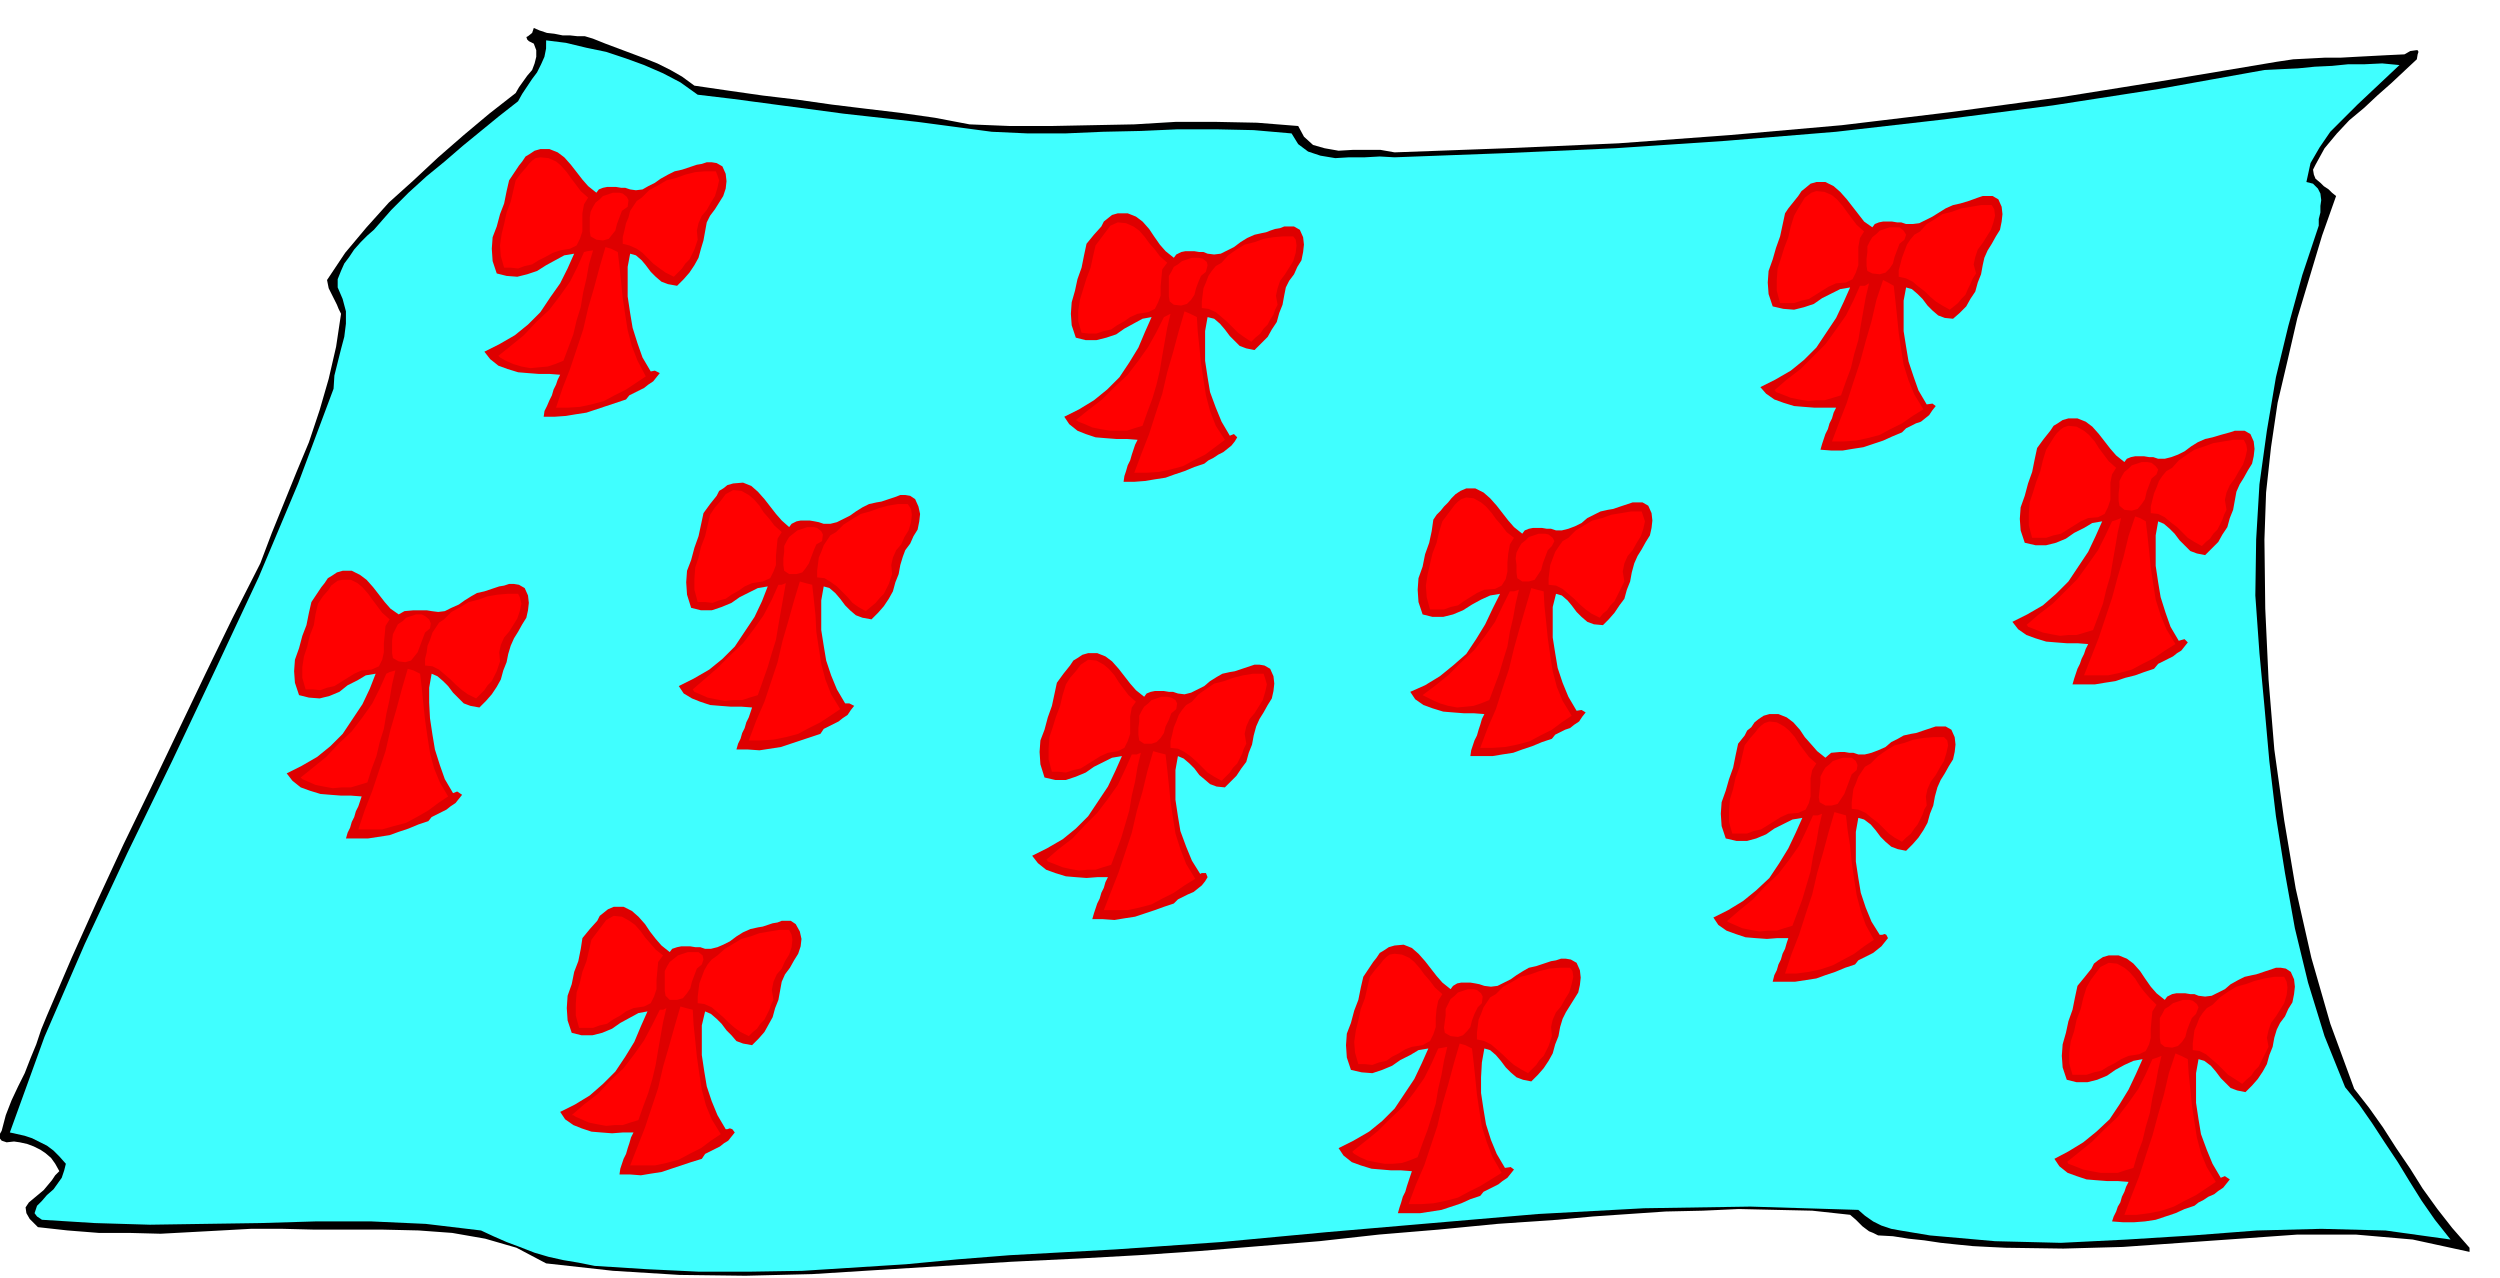 <svg xmlns="http://www.w3.org/2000/svg" width="490.455" height="250.772" fill-rule="evenodd" stroke-linecap="round" preserveAspectRatio="none" viewBox="0 0 3035 1552"><style>.pen1{stroke:none}.brush3{fill:#de0000}.brush4{fill:red}</style><path d="m720 47 15 6 16 6 16 6 16 6 15 6 16 8 14 8 15 11 41 6 42 6 42 5 42 6 41 5 42 5 42 6 42 8 49 2h50l50-1 51-1 50-3h50l49 1 50 4 7 13 11 10 14 4 17 3 17-1h34l17 3 136-5 136-6 135-10 136-12 133-16 133-18 131-21 131-22 20-3 20-1 19-1h19l18-1 19-1 19-1 21-1 7-4 7-1h2l1 2-1 3-1 6-15 14-16 15-17 15-16 15-18 15-15 16-15 18-11 20-3 6 1 6 2 5 6 5 4 4 6 4 4 4 5 4-17 48-15 50-15 50-12 52-12 51-8 54-6 55-2 57 1 84 4 86 7 85 12 86 14 83 19 84 23 80 29 79 18 23 17 24 16 25 17 25 15 24 18 25 18 23 21 24v5l-69-15-69-6h-71l-70 5-71 5-71 5-72 2-70-1-21-1-19-1-20-2-19-2-20-3-19-2-19-3-18-1-6-3-5-2-4-3-4-3-8-8-7-6-46-5-45-1-44-1-44 2-45 1-44 3-44 3-43 4-73 5-72 7-72 6-72 8-73 6-73 6-73 5-72 4-83 4-81 5-81 5-80 5-81 2-80-1-81-5-81-9-36-19-38-11-40-7-41-3-43-1h-83l-40-1h-37l-36 2-37 2-37 2-38-1h-37l-38-3-36-4-5-5-5-5-4-7-1-7 4-6 6-5 6-5 6-5 5-6 5-6 4-6 5-5-5-9-5-7-7-6-6-4-8-4-8-3-9-2-7-1-9 1-6-2-4-5 4-7 5-19 7-18 8-17 8-16 7-18 7-17 6-18 7-17 30-70 31-69 32-69 33-68 33-69 33-69 33-68 34-67 14-37 15-37 15-37 15-36 13-39 11-38 9-39 6-40-3-6-2-5-3-6-2-4-5-10-2-10 22-33 26-31 27-30 30-27 30-28 31-27 31-26 32-25 4-7 5-7 5-7 6-7 3-8 2-8v-8l-3-8-6-3-2-2-1-3 2-1 5-4 2-6 7 3 9 3 9 1 10 2h9l9 1h9l10 3z" class="pen1" style="fill:#000"/><path d="m847 115 42 5 45 6 45 6 45 6 45 5 45 5 45 6 45 6 44 2h45l46-2 46-1 45-2h46l46 1 46 4 8 13 12 9 15 5 18 3 17-1h19l18-1 18 1 133-5 135-6 134-9 134-11 131-15 132-17 129-20 128-23 20-1 21-1 20-2 21-1 20-2h20l21-1 21 2-17 16-17 16-17 16-17 17-16 16-13 19-11 19-5 23 8 2 6 6 3 6 1 8-1 7v8l-2 8v8l-20 60-17 62-15 62-11 65-9 65-4 67-1 68 5 70 6 64 6 67 8 67 11 69 12 67 16 66 20 65 25 62 17 21 16 23 15 23 16 24 14 23 15 24 16 23 19 24-79-11-78-2-78 2-78 6-80 5-80 4-80-2-79-7-12-2-12-2-12-2-11-2-12-4-10-5-10-7-8-7-131-4-129 2-129 7-128 11-128 11-128 12-129 9-128 7-63 5-63 6-63 4-63 4-63 1h-63l-63-3-63-4-20-4-18-3-18-4-17-5-18-7-16-6-16-7-15-7-67-8-66-3h-68l-67 2-68 1-66 1-67-2-64-4-6-4-3-4 3-9 6-6 6-7 8-7 5-7 5-7 3-9 2-8-8-9-7-7-8-6-8-4-10-5-9-3-9-2-9-2 42-116 49-113 52-111 54-111 53-112 52-111 48-114 43-115 1-16 4-16 4-16 4-15 2-16v-15l-4-15-6-14v-10l4-10 4-9 6-8 6-9 8-9 8-8 8-7 21-24 21-21 22-20 22-18 22-19 22-18 22-18 23-18 5-9 6-9 6-9 6-8 5-10 4-9 2-10V49l24 3 25 6 24 5 24 8 22 8 23 10 21 11 21 15z" class="pen1" style="fill:#40ffff"/><path d="m724 234 3-4 5-2 5-1h11l6 1h5l6 2 7 1 8-1 7-4 8-4 7-5 9-5 8-4 9-2 6-2 6-2 6-2 6-1 6-2h6l6 1 7 4 4 9 1 9-1 9-3 9-5 8-5 8-6 8-4 8-2 11-2 11-3 10-3 11-5 9-6 9-7 8-8 8-11-2-8-3-7-6-6-6-6-8-5-6-7-6-7-2-3 16v36l3 20 3 18 6 19 6 17 10 17 5-1 6 3-4 5-4 5-6 4-5 4-6 3-6 3-6 3-4 5-12 4-12 4-12 4-12 4-13 2-12 2-14 1h-13l1-7 3-6 3-7 3-6 2-7 3-6 2-6 3-6-13-1h-13l-13-1-12-1-13-4-11-4-10-8-7-9 18-9 19-11 16-13 15-15 12-18 12-17 9-18 8-18-12 2-11 6-11 6-11 7-12 4-12 3-13-1-12-3-5-15-1-15 1-14 5-13 4-15 5-13 3-15 3-13 4-6 4-6 4-6 4-5 4-6 5-3 6-4 7-2h11l10 4 8 6 8 9 7 9 7 9 7 8 10 8z" class="pen1 brush3"/><path d="m714 240-5 8-2 11v22l-3 9-4 8-8 4-12 2-9 3-9 5-8 4-8 5-9 2-8 3-9-1h-8l-4-14-1-13 2-14 3-12 3-14 5-13 3-13 3-13 6-8 7-8 3-4 4-4 4-3 6-1 10 1 9 4 6 5 7 8 5 7 6 8 6 8 9 8zm159-21-2 9-3 10-5 8-5 9-6 7-4 9-2 9 1 11-2 6-2 6-3 6-3 6-5 5-4 6-5 5-5 5-10-5-7-5-8-6-6-6-7-7-7-5-9-4-8-2v-8l2-8 2-9 3-7 2-8 4-6 4-6 6-4 9-9 11-6 10-6 12-3 11-4 12-3 12-1h13l2 5 2 6zm-111 32-7 5-3 8-3 8-2 8-4 5-4 5-7 2-8-1-7-4-1-6v-17l1-7 3-6 3-5 5-4 4-4 6-2 6-2h8l4 1 5 4 2 4-1 8zm-12 55 2 17 2 19 2 20 3 20 3 19 5 19 7 18 10 19-12 8-12 8-14 7-13 7-15 4-14 3-15 1h-14l8-24 9-23 8-24 8-24 6-26 7-24 7-26 7-24 7 2 8 4zm-66 132-10 4-9 3-11 1-10 1-11-2-10-3-9-4-7-4-1-1-1-1 15-12 16-13 15-16 16-15 13-17 12-17 9-18 8-18 4-1 7-1-5 17-3 17-4 17-3 18-5 16-4 17-6 16-6 16z" class="pen1 brush4"/><path d="m2579 561 3-4 5-2 5-1h11l6 1h5l6 2h8l8-2 8-3 8-4 8-6 8-5 9-4 9-2 10-3 11-3 6-2h12l7 4 4 9 1 9-1 9-2 9-5 8-5 9-5 8-4 9-2 11-2 11-4 10-3 11-6 9-5 9-8 8-8 8-10-2-8-3-7-7-6-6-6-8-6-6-7-6-7-3-3 17v37l3 20 3 18 6 19 6 17 10 17 7-2 4 4-4 5-4 5-5 3-5 4-6 3-6 3-6 3-5 6-12 4-11 4-12 3-12 4-13 2-12 2h-27l2-7 2-6 2-6 3-6 2-6 3-6 2-6 3-6-13-1h-13l-13-1-12-1-13-4-11-4-10-7-7-9 18-9 19-11 16-14 15-15 12-18 12-18 9-19 8-18-12 2-10 6-12 6-10 7-12 5-12 3h-13l-13-3-5-15-1-14 1-14 5-14 4-15 5-14 3-15 3-14 8-11 8-10 4-6 5-3 6-4 7-2h11l10 4 8 6 8 9 7 9 7 9 7 8 10 8z" class="pen1 brush3"/><path d="m2569 568-5 8-2 10v21l-3 9-4 8-8 4-12 1-9 4-8 5-8 5-8 5-9 2-9 3h-17l-4-15v-14l1-14 4-12 4-13 5-13 3-13 4-13 5-8 5-8 3-4 4-4 4-3 6-2 10 1 9 5 6 5 7 8 5 8 6 8 6 8 9 8zm159-22-2 9-3 9-5 8-5 9-6 8-4 9-2 9 2 12-3 6-2 6-3 6-3 6-5 5-4 6-5 4-5 5-9-5-8-5-7-7-6-6-8-6-7-6-8-4-9-1v-8l2-8 2-8 3-7 3-8 4-6 5-6 7-4 8-9 10-7 9-6 12-4 11-4 12-2 12-2h13l3 6 1 6zm-110 30-6 5-3 8-3 8-2 9-4 6-5 6-7 2-9-1-6-5-1-6v-9l1-8v-7l3-6 3-5 5-4 4-4 6-2 6-2h7l5 1 5 4 3 4-2 6zm-13 57 2 17 2 19 2 20 3 20 3 19 6 19 7 17 11 18-13 8-13 9-14 7-13 7-15 4-14 3h-29l9-23 9-23 8-24 8-24 7-26 7-24 6-25 8-24 6 2 7 4zm-64 132-10 3-10 3h-10l-10 1-11-2-10-2-10-4-8-3-1-2h-1l15-13 17-13 15-15 15-15 13-18 12-17 9-18 8-17 6-2 5-2-4 17-3 18-3 17-3 18-5 17-4 17-6 16-6 16z" class="pen1 brush4"/><path d="m2628 1214 3-4 6-3 5-1h11l6 1h5l5 2 8 1 8-1 8-4 8-4 7-6 9-5 8-4 9-2 5-1 6-2 6-2 6-2 6-2h6l6 1 6 4 4 9 1 9-1 9-2 10-5 8-4 9-6 8-4 8-3 10-2 11-4 10-3 11-5 9-6 9-7 8-8 8-10-2-8-3-6-6-6-6-6-8-6-7-8-6-7-2-3 17v36l3 20 3 18 7 19 7 17 10 17 5-2 6 4-4 5-4 5-6 4-5 4-7 3-6 4-6 3-5 4-12 4-11 5-12 4-12 4-13 2-13 1h-14l-13-1 2-6 3-6 2-6 3-5 2-7 3-6 2-6 3-6-13-1h-13l-13-1-12-1-12-4-11-4-10-8-6-9 17-9 18-11 16-13 16-15 12-18 11-18 9-19 8-18-11 2-11 5-11 6-10 7-12 5-12 3h-13l-12-3-5-15-1-14 1-14 4-14 3-14 5-14 3-15 3-14 9-11 8-10 3-6 5-4 6-4 7-2h12l10 4 8 6 8 9 6 9 7 10 7 8 10 8z" class="pen1 brush3"/><path d="m2618 1220-5 8-1 10-1 11v11l-2 8-4 8-8 4-13 2-9 4-8 5-8 4-8 5-9 2-9 3h-17l-4-14v-13l2-14 4-12 3-14 5-13 3-13 4-13 5-9 6-8 6-8 10-5 10 1 9 5 6 5 7 8 5 8 6 8 7 8 8 8zm159-21-1 9-3 10-5 8-5 8-6 8-3 9-2 9 2 11-3 6-3 6-3 6-3 6-5 5-4 6-6 5-5 5-9-6-8-5-7-7-6-6-7-6-7-6-8-4-8-1v-8l1-8 1-8 3-7 3-8 4-6 5-6 7-4 9-9 10-7 10-6 11-3 11-4 12-3 12-2h12l3 6 1 7zm-111 32-5 5-3 7-3 8-2 8-4 6-5 5-7 2-9-1-5-4-1-7v-24l3-5 3-6 5-3 5-4 6-2 6-2h8l4 1 5 4 2 4-3 8zm-10 55 1 17 2 19 2 20 3 20 3 19 5 19 7 17 11 18-12 8-12 8-14 7-13 7-15 5-15 3-15 2h-15l9-24 9-23 8-25 8-24 7-26 7-24 6-26 8-24 7 3 8 4zm-66 132-10 3-9 3h-21l-11-2-10-2-10-4-8-3-1-2h-1l15-12 16-13 15-15 16-15 13-17 12-17 9-18 8-18 6-2 5-2-4 17-3 17-4 17-3 18-5 17-4 17-6 16-5 17z" class="pen1 brush4"/><path d="m2216 920 7-6 11-1h5l6 1h5l6 2h8l8-2 8-3 9-4 7-6 8-4 7-4 9-2 6-1 6-2 6-2 6-2 6-2h12l7 4 4 9 1 9-1 9-2 9-5 8-5 9-5 8-4 9-3 11-2 11-4 10-3 11-5 9-6 9-7 8-8 8-10-2-8-3-7-6-6-6-6-8-6-7-8-6-7-2-3 17v36l3 20 3 18 6 18 7 17 10 16h3l3-1 2 1 2 4-4 5-4 5-5 4-5 4-6 3-6 3-6 3-4 5-12 4-12 5-12 4-11 4-13 2-13 2h-27l2-8 3-6 2-7 3-6 2-7 3-6 2-7 2-6h-13l-13 1-14-1-12-1-12-4-11-4-10-7-6-9 18-9 18-11 16-13 16-15 12-18 11-18 9-19 8-18-12 2-10 5-12 6-10 7-12 5-11 3h-13l-13-3-5-15-1-15 1-14 5-14 4-14 5-14 3-15 3-14 4-5 4-5 3-6 5-4 4-6 5-4 6-4 7-2h11l10 4 8 6 8 9 6 9 8 9 7 8 10 8z" class="pen1 brush3"/><path d="m2205 927-5 8-2 10v22l-2 8-4 8-9 4-12 1-9 4-8 5-8 5-8 5-9 2-8 3h-18l-4-14v-13l1-14 4-13 3-14 5-13 3-13 3-13 6-8 7-8 3-4 4-4 4-3 6-2 9 1 9 5 6 5 7 8 5 8 6 8 6 8 9 8zm160-22-2 9-3 10-5 8-5 9-6 8-4 9-2 9 1 11-3 5-2 6-3 6-3 6-4 5-4 6-6 5-5 5-9-5-7-5-7-7-6-6-8-6-7-6-9-4-8-1v-8l1-8 1-8 3-7 3-8 4-6 4-6 7-4 9-9 10-7 10-6 12-3 11-4 12-2 12-1h13l4 4 1 6zm-111 30-6 5-3 8-3 8-3 8-4 6-4 6-7 2h-8l-7-4-1-6 1-9 1-9v-7l3-6 3-5 5-4 4-4 6-2 6-2h11l5 4 2 5-1 6zm-13 55 2 18 3 19 2 20 3 21 3 19 5 19 6 17 10 18-12 8-12 9-13 7-13 7-15 5-14 3-15 2h-14l8-24 9-23 8-25 8-24 6-26 7-24 7-26 7-24 7 2 7 2zm-65 134-10 3-9 3h-11l-10 1-11-2-10-2-9-4-7-3-2-1v-1l15-13 16-13 15-16 16-15 13-17 12-17 9-19 8-18h6l5-2-4 17-3 18-4 17-3 18-5 17-5 17-6 16-6 16z" class="pen1 brush4"/><path d="m2273 276 3-4 5-2 5-1h11l6 1h5l6 2h8l8-1 8-4 8-4 8-5 8-5 9-4 9-2 10-3 11-4 6-2h12l7 4 4 9 1 9-1 9-2 10-5 8-5 9-5 8-4 9-2 9-2 11-4 10-3 11-6 9-5 9-8 8-8 7-10-1-8-3-7-6-6-6-6-8-6-6-7-6-7-2-3 16v37l3 19 3 18 6 18 6 17 10 17 7-1 4 3-4 5-4 6-5 4-5 4-6 2-6 3-6 3-5 5-12 5-11 5-12 4-12 4-13 2-12 2h-14l-13-1 2-7 2-6 2-6 3-6 2-7 3-6 2-7 3-6h-26l-13-1-12-1-13-4-11-4-10-7-7-8 18-9 19-11 16-13 15-15 12-18 12-18 9-19 8-18-12 2-10 5-12 6-10 7-12 4-12 3-13-1-13-3-5-15-1-14 1-14 5-14 4-14 5-14 3-14 3-14 4-6 4-5 4-5 4-5 4-6 5-4 6-5 7-2h11l10 5 8 7 8 9 7 9 7 9 7 9 10 7z" class="pen1 brush3"/><path d="m2263 281-5 8-2 11v22l-3 9-4 8-8 4-12 1-9 4-8 5-8 5-8 5-9 2-9 3h-17l-4-15v-13l1-14 4-12 4-13 5-13 3-13 4-13 5-9 5-8 3-5 4-3 4-3 6-2 10 1 9 4 6 5 7 8 5 7 6 8 6 8 9 8zm159-19-2 8-3 9-5 8-5 8-6 8-3 9-2 9 3 11-4 6-3 7-3 6-3 7-5 5-4 5-5 4-5 4-9-5-8-5-7-6-6-6-8-6-7-6-8-4-9-2v-8l2-7 2-8 3-8 3-8 4-6 5-6 7-4 8-9 10-6 9-6 12-3 11-4 12-2 12-2h13l3 5 1 8zm-110 29-6 5-3 8-3 8-2 8-4 6-5 5-7 2-9-1-6-3-1-6v-9l1-8v-7l3-6 3-5 5-4 4-4 6-2 6-2h12l5 4 3 5-2 6zm-13 56 2 18 2 19 2 20 3 20 3 19 6 19 7 17 11 18-13 8-13 9-14 7-13 7-15 4-14 3-15 1h-14l9-24 9-23 8-25 8-24 7-26 7-24 6-26 8-24 6 3 7 4zm-64 133-10 3-10 3h-10l-10 1-11-2-10-2-10-4-8-3-1-2h-1l15-13 17-13 15-15 15-15 13-18 12-17 9-18 8-18h6l5-3-4 17-3 17-3 17-3 18-5 17-4 17-6 16-6 17z" class="pen1 brush4"/><path d="m1761 1201 3-4 5-3 5-1h11l6 1 5 1 6 2 8 1 8-1 8-4 8-4 7-5 8-5 7-4 9-2 6-2 6-2 6-2 6-1 6-2h6l6 1 7 4 4 9 1 9-1 9-2 9-5 8-5 8-5 8-4 8-3 10-2 11-4 10-3 11-5 9-6 9-7 8-8 8-10-2-8-3-7-6-6-6-6-8-6-7-7-6-7-2-3 17-1 18v19l3 20 3 18 6 19 7 17 10 17 7-1 4 3-4 5-4 5-6 4-5 4-6 3-6 3-6 3-4 5-12 4-11 5-12 4-12 4-13 2-13 2h-27l2-7 2-6 2-7 3-6 2-7 2-6 2-6 2-6-13-1h-12l-12-1-12-1-13-4-11-4-10-8-6-9 18-9 19-11 16-13 15-15 12-18 12-18 9-19 8-18-12 2-10 6-12 6-10 7-12 5-12 4-13-1-13-3-5-15-1-15 1-14 5-13 4-15 5-13 3-15 3-13 4-6 4-6 4-6 4-5 4-6 5-3 6-4 7-2 11-1 10 4 8 7 8 9 7 9 7 9 7 8 10 8z" class="pen1 brush3"/><path d="m1751 1207-5 8-2 10-1 11v11l-3 9-4 8-9 5-13 2-8 3-8 5-8 4-7 5-9 2-8 3-9-1h-8l-4-14-1-13 2-14 3-12 3-14 5-13 3-13 3-13 6-8 7-8 3-4 4-4 4-3 6-1 9 1 9 4 6 5 7 8 5 7 7 8 6 8 9 8zm159-21-2 9-3 10-5 8-5 9-6 7-4 9-2 9 1 11-2 6-2 6-3 6-3 6-5 5-4 6-5 5-5 5-9-5-8-5-7-6-6-6-8-7-7-6-8-4-9-2v-8l1-8 1-8 3-7 3-8 4-6 4-6 7-4 9-9 11-6 10-6 12-3 11-4 12-3 12-1h13l3 4 1 7zm-111 32-5 5-4 8-3 8-2 8-4 5-5 5-6 2-9-1-7-4-1-6 1-8 1-7v-8l3-6 3-6 5-4 4-4 6-2 6-2h7l4 1 5 4 2 4-1 8zm-12 55 2 17 2 19 2 20 3 20 3 19 6 19 7 18 11 19-13 8-13 8-14 7-13 7-15 4-15 3-15 1h-15l9-24 10-23 8-24 8-24 6-26 7-24 7-26 7-24 7 2 8 4zm-66 132-10 4-9 3-11 1h-10l-11-2-10-2-9-4-7-4-2-2v-1l15-12 16-13 15-15 16-15 13-17 12-17 9-18 8-18 6-1 5-1-4 17-3 17-4 17-3 18-5 16-5 16-6 16-6 17z" class="pen1 brush4"/><path d="m1848 648 3-4 5-2 5-1h11l6 1h5l6 2h7l8-2 8-3 8-4 7-6 8-4 8-4 9-2 6-1 6-2 6-2 6-2 6-2h12l7 4 4 9 1 9-1 9-2 9-5 8-5 9-5 8-4 9-3 11-2 11-4 10-3 11-6 8-6 9-7 8-7 7-11-1-8-3-7-6-6-6-6-8-5-6-7-6-7-2-4 16v37l3 19 3 18 6 18 7 17 10 17 6-1 5 3-4 5-4 6-6 4-5 4-6 2-6 3-6 3-4 5-12 4-12 5-12 4-11 4-13 2-12 2h-27l1-7 2-6 2-6 3-6 2-7 2-6 2-7 3-6-13-1h-12l-13-1-12-1-13-4-11-4-10-7-6-9 18-8 18-11 16-13 16-14 12-18 11-18 9-19 9-18-12 2-11 5-11 6-11 7-12 5-12 3h-13l-12-3-5-15-1-15 1-14 5-14 3-15 5-14 3-14 2-14 4-6 5-5 4-5 5-5 4-5 5-5 6-4 7-3h11l10 5 8 7 8 9 7 9 7 9 7 8 10 8z" class="pen1 brush3"/><path d="m1838 653-5 8-2 11-1 11v11l-2 9-5 8-8 4-13 1-9 4-8 5-8 5-7 5-9 2-8 3h-17l-4-15-1-14 2-13 3-13 3-13 5-13 3-13 4-13 6-8 6-8 3-4 4-4 4-3 6-2 9 1 9 5 6 5 7 8 5 7 7 8 6 8 9 7zm159-20-2 9-3 9-5 8-5 9-6 7-4 9-2 10 2 12-3 6-3 6-3 6-3 6-5 5-4 6-5 4-4 5-10-5-7-5-8-7-6-6-7-6-7-6-8-4-9-1v-8l1-8 1-8 3-8 3-8 4-6 5-7 7-4 9-9 10-6 10-6 12-3 11-4 12-2 12-2h13l2 6 2 6zm-113 30-5 5-3 8-3 8-2 8-4 6-4 6-7 2h-8l-6-4-1-7v-9l-1-8 1-7 3-6 3-5 5-4 4-4 6-2 6-2h8l4 1 5 4 2 4-3 6zm-10 55 1 18 2 19 2 20 3 21 3 19 5 19 7 17 11 18-12 8-12 9-14 7-13 7-15 4-15 3-15 1h-15l9-24 10-23 8-25 8-24 6-25 7-25 7-24 7-24 7 2 8 2zm-66 132-10 4-9 3-10 1-10 1-11-2-10-3-9-4-8-4-2-1-2-1 16-12 16-13 15-15 16-15 13-17 12-17 9-19 9-18h5l6-2-4 17-3 17-4 17-3 18-5 16-5 17-6 16-6 16z" class="pen1 brush4"/><path d="m1389 846 3-4 5-2 5-1h11l6 1h5l6 2 8 1 8-2 8-4 8-4 7-6 8-5 7-4 9-2 6-1 6-2 6-2 6-2 6-2h6l6 1 7 4 4 9 1 9-1 9-2 9-5 8-5 9-5 8-4 9-3 11-2 11-4 10-3 11-6 8-6 9-7 7-7 7-10-1-8-3-7-6-6-5-6-8-6-6-7-6-7-3-3 17v36l3 20 3 18 7 19 7 17 10 16 2-1h5l2 5-3 5-4 5-5 4-5 4-7 3-6 3-6 3-5 5-12 4-11 4-12 4-12 4-13 2-12 2-14-1h-13l2-7 2-6 2-6 3-6 2-7 3-6 2-7 3-6h-13l-13 1-13-1-12-1-13-4-11-4-10-8-7-9 18-9 19-11 16-13 15-15 12-18 12-18 9-19 8-18-12 2-10 5-12 6-10 7-12 5-12 4h-13l-13-3-5-16-1-15 1-14 5-13 4-15 5-14 3-14 3-14 8-11 8-10 4-6 5-3 6-4 7-2h11l10 4 8 6 8 9 7 9 7 9 7 8 10 8z" class="pen1 brush3"/><path d="m1379 852-5 7-2 11v21l-3 9-4 8-8 4-12 2-9 4-8 5-8 5-8 5-9 2-9 3-9-1h-8l-4-15v-13l1-14 4-12 4-13 5-13 3-13 4-13 5-8 7-8 6-8 9-6 10 1 9 5 6 5 7 8 5 8 6 8 6 8 9 8zm159-21-2 9-3 10-5 8-5 8-6 7-4 9-2 9 2 12-3 6-2 6-3 6-3 6-5 5-4 6-5 5-5 5-9-5-8-5-7-7-6-6-8-7-7-5-8-4-9-1v-8l2-8 2-9 3-7 3-8 4-6 5-6 7-4 8-9 10-7 9-6 12-3 11-4 12-3 12-2h13l2 6 2 7zm-110 30-6 5-3 8-4 8-2 8-4 6-5 5-6 2h-9l-6-4-1-7v-8l1-8v-7l3-6 3-5 5-4 4-4 6-2 6-2h7l5 1 5 3 2 4-1 7zm-13 55 2 18 2 19 2 20 3 20 3 19 6 19 7 18 11 18-13 8-13 9-14 7-13 7-15 4-14 3h-29l9-23 9-23 8-24 8-24 6-26 7-24 6-25 7-24 7 2 8 2zm-66 134-10 3-9 3h-10l-10 1-11-2-9-2-10-4-8-3-1-2h-1l15-13 17-13 15-16 15-15 13-17 12-17 9-19 8-18h6l5-2-4 17-3 18-4 17-3 18-5 17-5 17-6 16-6 16z" class="pen1 brush4"/><path d="m1425 313 3-4 6-3 5-1h11l6 1h5l5 2 8 1 8-1 8-4 8-4 8-6 8-5 9-4 9-2 5-1 5-2 6-2 6-1 5-2h12l7 4 4 9 1 9-1 9-2 10-5 8-4 9-6 8-4 8-2 10-2 11-4 10-3 11-6 9-5 9-8 8-8 8-10-2-8-3-6-6-6-6-6-8-6-7-7-6-8-2-3 17v36l3 20 3 18 7 19 7 17 10 17 5-2 4 4-3 5-4 5-5 4-5 4-6 3-6 4-6 3-5 4-12 4-12 5-12 4-11 4-13 2-12 2-13 1h-13l1-7 2-6 2-7 3-6 2-7 2-6 2-6 3-6-13-1h-13l-13-1-12-1-12-4-10-4-10-8-6-9 18-9 18-11 16-13 15-15 12-18 11-18 8-19 8-18-11 2-11 6-11 6-10 7-12 4-12 3h-13l-12-3-5-15-1-14 1-14 4-14 3-14 5-14 3-15 3-14 9-11 9-10 3-6 5-4 5-4 7-2h12l10 4 8 6 8 9 6 9 7 10 7 8 10 8z" class="pen1 brush3"/><path d="m1417 319-6 8-1 10-1 11v11l-3 8-4 8-8 4-13 2-9 4-7 5-9 5-7 5-9 2-9 3h-9l-9-1-4-14v-13l2-13 4-13 4-13 5-13 3-14 3-13 6-8 6-8 6-8 9-4 10 1 9 4 7 5 7 8 5 7 7 8 6 8 9 8zm157-21-1 9-3 10-5 8-5 8-6 8-3 9-2 9 2 11-3 6-2 6-4 6-3 6-5 5-4 6-6 5-5 5-9-6-7-5-7-7-6-6-7-6-7-6-9-4-8-1v-8l1-8 1-8 3-7 3-8 4-6 5-6 7-4 8-9 10-7 10-6 12-3 11-4 12-2 12-1h12l3 4 1 7zm-110 32-6 5-3 7-3 8-2 8-4 6-5 5-7 2-9-1-5-4-1-6v-25l3-5 3-6 5-3 5-4 6-2 6-2h8l5 1 5 4 1 4-2 8zm-11 55 1 17 2 19 2 20 3 20 3 19 5 19 7 18 11 17-12 9-12 9-14 7-13 7-15 4-14 3-15 1h-15l9-24 9-23 8-25 8-24 6-26 7-24 7-26 7-24 7 3 8 4zm-66 132-10 3-9 3h-20l-12-2-10-2-9-4-8-3-1-1-2-1 15-12 17-13 15-15 16-15 13-17 12-17 10-18 9-18 4-2 4-2-4 17-3 17-3 17-3 18-4 17-5 17-6 16-6 17z" class="pen1 brush4"/><path d="m813 1156 3-4 6-2 5-1h11l6 1h6l6 2h7l8-2 7-3 8-4 8-6 8-5 9-4 9-2 6-1 6-2 6-2 6-1 5-2h11l6 4 5 9 2 9-1 9-3 9-5 8-5 9-6 8-4 9-2 11-2 11-4 10-3 11-5 9-5 9-7 8-8 8-11-2-8-3-6-7-6-6-6-8-6-6-7-6-7-3-4 17v36l3 20 3 18 6 18 7 17 10 17h2l3-1 3 1 3 4-4 5-4 5-5 3-5 4-6 3-6 3-6 3-4 6-13 4-12 4-12 4-12 4-13 2-12 2-13-1h-13l1-7 2-6 2-6 3-6 2-7 2-6 2-7 3-6h-13l-13 1-13-1-12-1-12-4-10-4-10-7-6-9 18-9 18-11 16-14 15-15 12-18 11-18 8-19 8-18-11 2-11 6-11 6-10 7-12 5-12 3h-13l-12-3-5-15-1-15 1-15 5-14 3-15 5-13 3-15 2-13 9-11 9-10 3-6 5-4 5-4 7-3h12l10 5 8 7 8 9 6 9 7 9 7 8 10 8z" class="pen1 brush3"/><path d="m805 1160-6 8-1 11-1 11v11l-3 9-4 8-8 4-13 2-9 4-7 5-9 5-7 5-9 2-8 3h-17l-4-15v-14l1-14 4-12 3-13 5-13 3-13 3-13 6-8 6-8 6-8 9-5 10 1 9 5 7 5 7 8 5 7 7 8 6 7 9 7zm157-19-1 9-3 9-5 8-4 9-6 7-4 9-2 10 2 12-3 6-2 6-3 6-3 6-5 5-4 6-5 4-5 5-10-5-7-5-8-7-6-6-7-6-7-6-9-4-8-1v-8l1-8 1-8 3-8 3-8 4-7 5-6 7-5 9-8 10-6 10-6 11-3 11-4 12-2 12-2h12l3 6 1 6zm-110 30-6 5-3 8-3 8-2 8-4 6-5 6-7 2h-9l-5-5-1-6v-24l3-6 3-5 5-4 5-4 6-2 6-2h13l5 4 1 5-2 6zm-11 55 1 18 2 19 2 20 3 21 3 19 5 19 7 17 11 18-12 8-12 9-14 7-13 7-15 4-14 3h-30l9-23 9-23 8-24 8-24 6-26 7-24 7-25 7-24 7 2 8 2zm-66 134-10 3-9 3h-10l-10 1-11-2-10-2-9-4-7-3-3-2h-2l15-13 17-13 15-16 16-15 13-17 12-17 10-19 9-18h4l4-2-4 17-3 17-3 17-3 18-4 17-5 17-6 16-6 17z" class="pen1 brush4"/><path d="m484 746 7-4 11-1h16l6 1 8 1 8-1 8-4 9-4 7-5 8-5 7-4 9-2 6-2 6-2 6-2 6-1 6-2h6l6 1 7 4 4 9 1 9-1 9-2 9-5 8-5 9-5 8-4 9-3 10-2 10-4 10-3 11-5 9-6 9-7 8-8 8-11-2-8-3-7-7-6-6-6-8-6-6-7-6-7-3-3 17v18l1 19 3 20 3 18 6 19 6 17 10 17 5-2 6 4-4 5-4 5-6 4-5 4-6 3-6 3-6 3-4 5-12 4-12 5-12 4-11 4-13 2-13 2h-27l2-7 3-6 2-7 3-6 2-7 3-6 2-6 2-6-13-1h-12l-13-1-12-1-13-4-11-4-10-8-7-9 18-9 19-11 16-13 15-15 12-18 12-18 9-19 7-18-12 2-10 6-12 6-10 8-12 5-12 3-13-1-12-3-5-15-1-14 1-14 5-14 4-15 5-13 3-15 3-13 4-6 4-6 4-6 4-5 4-6 5-3 6-4 7-2h11l10 5 8 6 8 9 7 9 7 9 7 8 10 7z" class="pen1 brush3"/><path d="m473 752-5 8-1 11-1 10v11l-2 9-4 8-9 4-12 1-9 4-8 5-8 5-8 5-9 2-8 3-9-1h-9l-4-14v-13l2-13 4-12 3-13 5-13 2-13 3-13 6-9 7-8 3-5 4-3 4-3 6-1h10l8 4 6 5 7 8 5 7 6 8 6 8 9 8zm160-19-2 9-3 9-5 8-5 8-6 7-4 9-2 9 1 11-2 6-2 6-3 6-3 6-5 5-4 6-5 5-5 5-10-5-7-5-8-7-6-6-7-6-7-6-8-4-9-1v-8l2-8 1-8 3-7 3-9 4-6 4-6 6-4 9-9 11-6 10-6 12-3 11-4 12-2 12-1h13l2 4 2 8zm-111 30-6 5-3 8-3 8-3 8-4 5-4 5-7 2-8-1-7-4-1-6v-15l1-8 3-6 3-6 6-4 4-4 6-2 6-2h7l4 2 5 4 2 5-1 6zm-12 55 2 17 2 20 2 19 3 21 3 19 5 19 7 17 10 17-12 8-12 9-14 8-13 7-15 4-14 4h-29l8-24 9-23 8-24 8-24 6-26 7-24 7-26 7-24 7 2 8 4zm-64 132-10 3-10 3h-11l-11 1-11-2-10-2-9-4-7-3-1-1-1-1 15-12 16-13 15-16 16-15 13-17 12-17 9-18 8-18 4-2 7-2-4 17-3 18-4 18-3 18-5 16-4 17-6 16-5 16z" class="pen1 brush4"/><path d="m958 640 3-4 6-3 5-1h11l6 1 5 1 6 2h8l8-2 8-4 8-4 7-5 8-5 8-4 9-2 6-1 6-2 6-2 6-2 5-2h6l6 1 6 4 4 9 2 9-1 9-2 10-5 8-4 9-6 8-3 8-3 10-2 11-4 10-3 11-5 9-6 9-7 8-8 8-11-2-8-3-7-6-6-6-6-8-6-7-7-6-7-2-3 17v36l3 19 3 18 6 18 7 17 10 17h5l6 3-4 5-4 6-6 4-5 4-6 3-6 3-6 3-4 6-12 4-12 4-12 4-12 4-13 2-13 2-14-1h-14l2-7 3-6 2-7 3-6 2-7 3-6 2-6 2-6-13-1h-13l-13-1-12-1-12-4-10-4-10-6-6-9 18-9 19-11 16-13 15-15 12-18 12-18 9-19 7-18-12 2-10 5-12 6-10 7-12 5-12 4h-13l-12-3-5-16-1-15 1-14 5-13 4-15 5-14 3-14 3-14 8-11 8-10 3-6 5-3 5-4 7-2 12-1 10 4 8 7 8 9 7 9 7 9 7 8 9 8z" class="pen1 brush3"/><path d="m949 646-5 8-1 10-1 11v11l-3 8-4 8-9 4-13 2-9 4-7 5-9 5-7 5-8 2-8 3-9-1h-9l-4-15v-13l1-14 4-12 3-13 5-13 3-13 3-13 6-9 7-8 6-8 9-5 10 1 9 5 6 5 7 8 5 8 7 8 6 8 9 8zm158-21-1 9-3 10-5 8-4 9-6 7-4 9-2 9 1 11-2 6-2 6-3 6-3 6-5 5-5 6-6 5-6 5-9-5-7-5-6-7-6-6-7-7-7-5-8-5-9-1v-8l1-8 1-8 3-7 3-8 4-6 4-6 7-4 9-9 11-7 10-6 11-3 11-4 11-3 12-2h12l4 6 1 7zm-109 32-7 4-3 7-3 8-3 8-4 6-4 5-7 2h-9l-6-4-1-7v-8l1-8v-7l3-6 3-5 5-4 5-4 6-2 6-2h8l4 1 5 4 2 4-1 8zm-12 53 2 18 2 19 1 20 3 20 3 19 5 19 7 18 11 18-12 8-12 8-14 7-13 7-15 4-15 3-15 1h-15l9-24 10-23 8-24 8-24 6-26 7-24 7-25 7-23 7 2 8 2zm-66 134-10 3-9 3h-11l-10 1-11-2-10-2-9-4-7-3-2-3 15-13 15-13 15-15 16-15 13-17 12-17 10-19 8-18h4l5-2-3 17-3 17-3 17-3 18-5 16-5 17-6 17-6 17z" class="pen1 brush4"/></svg>
